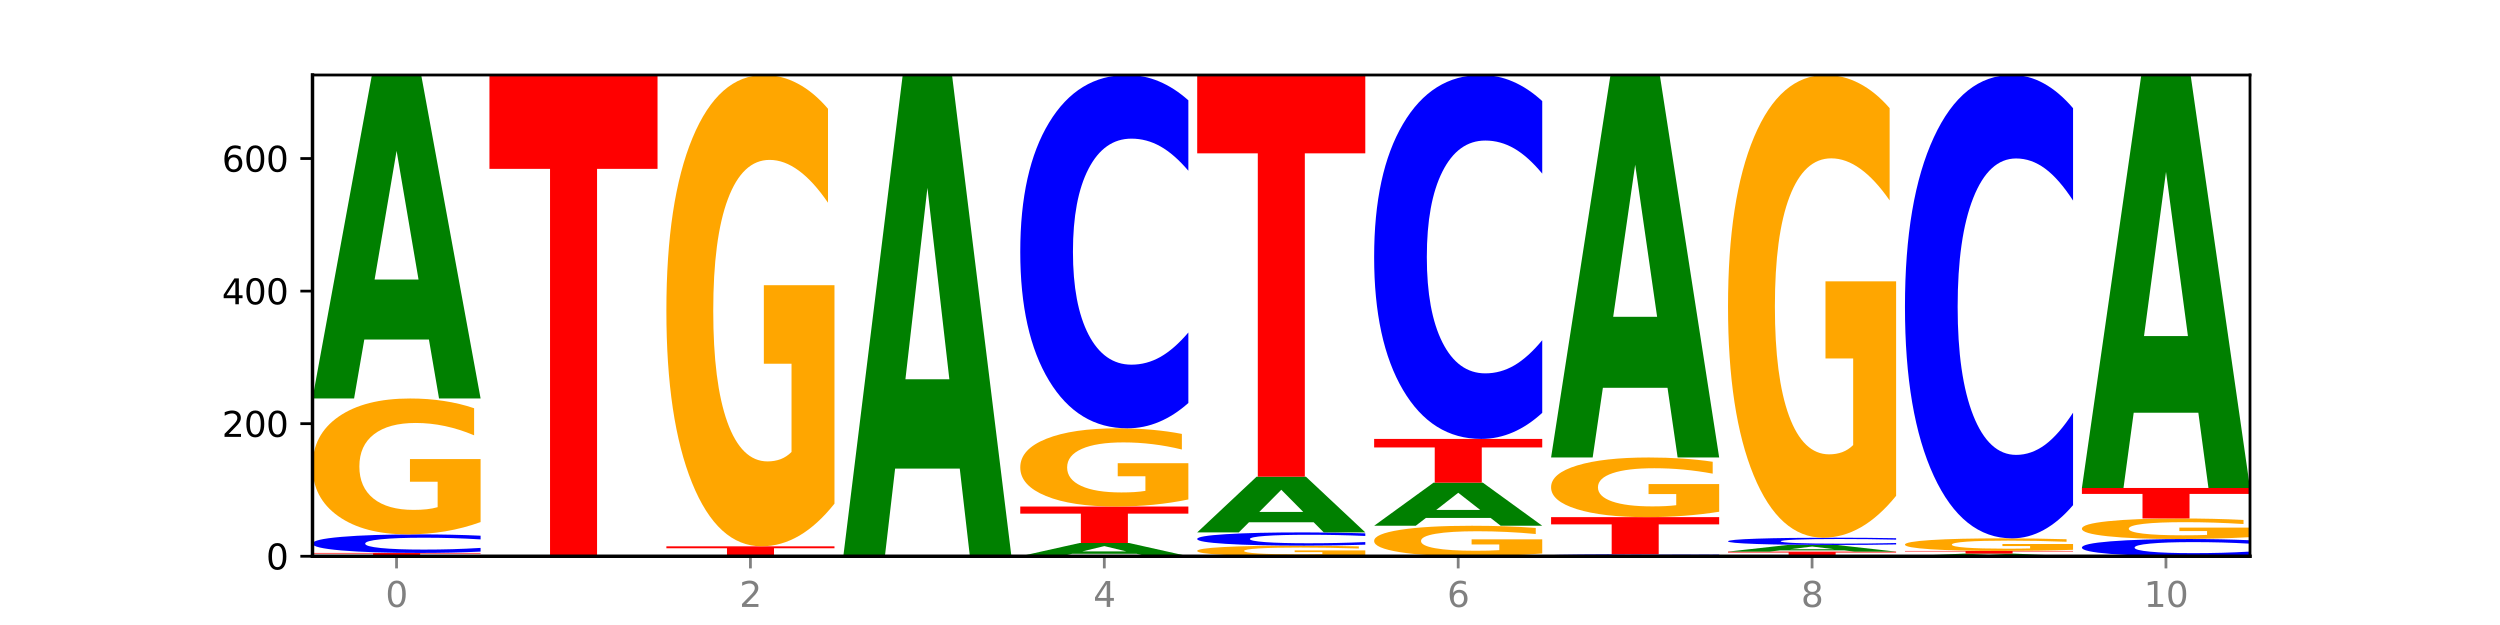 <?xml version="1.0" encoding="utf-8" standalone="no"?>
<!DOCTYPE svg PUBLIC "-//W3C//DTD SVG 1.1//EN"
  "http://www.w3.org/Graphics/SVG/1.1/DTD/svg11.dtd">
<svg xmlns:xlink="http://www.w3.org/1999/xlink" width="720pt" height="180pt" viewBox="0 0 720 180" xmlns="http://www.w3.org/2000/svg" version="1.1">
 <defs>
  <style type="text/css">*{stroke-linejoin: round; stroke-linecap: butt}</style>
 </defs>
 <g id="figure_1">
  <g id="patch_1">
   <path d="M 0 180 
L 720 180 
L 720 0 
L 0 0 
z
" style="fill: #ffffff"/>
  </g>
  <g id="axes_1">
   <g id="patch_2">
    <path d="M 90 160.2 
L 648 160.2 
L 648 21.6 
L 90 21.6 
z
" style="fill: #ffffff"/>
   </g>
   <g id="line2d_1">
    <path d="M 90 160.2 
L 648 160.2 
" clip-path="url(#p9a2ab669f5)" style="fill: none; stroke: #000000; stroke-width: 0.5; stroke-linecap: square"/>
   </g>
   <g id="patch_3">
    <path d="M 90 159.245 
L 138.411 159.245 
L 138.411 159.432 
L 120.994 159.432 
L 120.994 160.2 
L 107.45 160.2 
L 107.45 159.432 
L 90 159.432 
L 90 159.245 
z
" clip-path="url(#p9a2ab669f5)" style="fill: #ff0000"/>
   </g>
   <g id="patch_4">
    <path d="M 138.411 158.862 
Q 134.361 159.052 129.983 159.148 
Q 125.604 159.245 120.835 159.245 
Q 106.613 159.245 98.306 158.526 
Q 90 157.806 90 156.574 
Q 90 155.339 98.306 154.62 
Q 106.613 153.9 120.835 153.9 
Q 125.604 153.9 129.983 153.997 
Q 134.361 154.093 138.411 154.283 
L 138.411 155.349 
Q 134.325 155.097 130.361 154.98 
Q 126.397 154.863 122.018 154.863 
Q 114.163 154.863 109.662 155.319 
Q 105.173 155.774 105.173 156.574 
Q 105.173 157.372 109.662 157.828 
Q 114.163 158.283 122.018 158.283 
Q 126.397 158.283 130.361 158.166 
Q 134.325 158.047 138.411 157.796 
L 138.411 158.862 
z
" clip-path="url(#p9a2ab669f5)" style="fill: #0000ff"/>
   </g>
   <g id="patch_5">
    <path d="M 138.411 150.359 
Q 133.529 152.13 128.277 153.019 
Q 123.026 153.9 117.428 153.9 
Q 104.777 153.9 97.389 148.629 
Q 90 143.358 90 134.344 
Q 90 125.225 97.519 119.994 
Q 105.048 114.764 118.144 114.764 
Q 123.189 114.764 127.811 115.475 
Q 132.444 116.178 136.545 117.569 
L 136.545 125.37 
Q 132.313 123.584 128.126 122.702 
Q 123.938 121.813 119.728 121.813 
Q 111.938 121.813 107.717 125.063 
Q 103.497 128.305 103.497 134.344 
Q 103.497 140.326 107.566 143.592 
Q 111.634 146.85 119.12 146.85 
Q 121.16 146.85 122.907 146.665 
Q 124.654 146.47 126.042 146.066 
L 126.042 138.742 
L 118.068 138.742 
L 118.068 132.218 
L 138.411 132.218 
L 138.411 150.359 
z
" clip-path="url(#p9a2ab669f5)" style="fill: #ffa600"/>
   </g>
   <g id="patch_6">
    <path d="M 123.534 97.792 
L 104.916 97.792 
L 101.977 114.764 
L 90 114.764 
L 107.104 21.6 
L 121.307 21.6 
L 138.411 114.764 
L 126.444 114.764 
L 123.534 97.792 
z
M 107.886 80.501 
L 120.535 80.501 
L 114.22 43.443 
L 107.886 80.501 
z
" clip-path="url(#p9a2ab669f5)" style="fill: #008000"/>
   </g>
   <g id="patch_7">
    <path d="M 140.959 21.6 
L 189.37 21.6 
L 189.37 48.631 
L 171.953 48.631 
L 171.953 160.2 
L 158.409 160.2 
L 158.409 48.631 
L 140.959 48.631 
L 140.959 21.6 
z
" clip-path="url(#p9a2ab669f5)" style="fill: #ff0000"/>
   </g>
   <g id="patch_8">
    <path d="M 191.918 157.336 
L 240.329 157.336 
L 240.329 157.895 
L 222.912 157.895 
L 222.912 160.2 
L 209.368 160.2 
L 209.368 157.895 
L 191.918 157.895 
L 191.918 157.336 
z
" clip-path="url(#p9a2ab669f5)" style="fill: #ff0000"/>
   </g>
   <g id="patch_9">
    <path d="M 240.329 145.055 
Q 235.446 151.196 230.195 154.28 
Q 224.944 157.336 219.346 157.336 
Q 206.695 157.336 199.306 139.055 
Q 191.918 120.774 191.918 89.51 
Q 191.918 57.882 199.437 39.741 
Q 206.966 21.6 220.062 21.6 
Q 225.107 21.6 229.729 24.067 
Q 234.361 26.507 238.463 31.33 
L 238.463 58.387 
Q 234.231 52.19 230.043 49.134 
Q 225.855 46.05 221.646 46.05 
Q 213.856 46.05 209.635 57.322 
Q 205.415 68.565 205.415 89.51 
Q 205.415 110.259 209.483 121.587 
Q 213.552 132.886 221.038 132.886 
Q 223.078 132.886 224.825 132.242 
Q 226.571 131.569 227.96 130.167 
L 227.96 104.763 
L 219.986 104.763 
L 219.986 82.136 
L 240.329 82.136 
L 240.329 145.055 
z
" clip-path="url(#p9a2ab669f5)" style="fill: #ffa600"/>
   </g>
   <g id="patch_10">
    <path d="M 276.411 134.951 
L 257.793 134.951 
L 254.853 160.2 
L 242.877 160.2 
L 259.98 21.6 
L 274.184 21.6 
L 291.288 160.2 
L 279.321 160.2 
L 276.411 134.951 
z
M 260.762 109.228 
L 273.412 109.228 
L 267.097 54.096 
L 260.762 109.228 
z
" clip-path="url(#p9a2ab669f5)" style="fill: #008000"/>
   </g>
   <g id="patch_11">
    <path d="M 327.37 159.504 
L 308.752 159.504 
L 305.812 160.2 
L 293.836 160.2 
L 310.939 156.382 
L 325.143 156.382 
L 342.247 160.2 
L 330.28 160.2 
L 327.37 159.504 
z
M 311.721 158.796 
L 324.371 158.796 
L 318.056 157.277 
L 311.721 158.796 
z
" clip-path="url(#p9a2ab669f5)" style="fill: #008000"/>
   </g>
   <g id="patch_12">
    <path d="M 293.836 145.882 
L 342.247 145.882 
L 342.247 147.93 
L 324.83 147.93 
L 324.83 156.382 
L 311.286 156.382 
L 311.286 147.93 
L 293.836 147.93 
L 293.836 145.882 
z
" clip-path="url(#p9a2ab669f5)" style="fill: #ff0000"/>
   </g>
   <g id="patch_13">
    <path d="M 342.247 143.844 
Q 337.364 144.863 332.113 145.375 
Q 326.862 145.882 321.263 145.882 
Q 308.613 145.882 301.224 142.848 
Q 293.836 139.814 293.836 134.625 
Q 293.836 129.376 301.354 126.365 
Q 308.884 123.355 321.98 123.355 
Q 327.025 123.355 331.647 123.764 
Q 336.279 124.169 340.38 124.969 
L 340.38 129.46 
Q 336.149 128.431 331.961 127.924 
Q 327.773 127.412 323.564 127.412 
Q 315.774 127.412 311.553 129.283 
Q 307.333 131.149 307.333 134.625 
Q 307.333 138.069 311.401 139.949 
Q 315.47 141.824 322.956 141.824 
Q 324.996 141.824 326.742 141.717 
Q 328.489 141.605 329.878 141.373 
L 329.878 137.157 
L 321.904 137.157 
L 321.904 133.401 
L 342.247 133.401 
L 342.247 143.844 
z
" clip-path="url(#p9a2ab669f5)" style="fill: #ffa600"/>
   </g>
   <g id="patch_14">
    <path d="M 342.247 116.061 
Q 338.197 119.676 333.818 121.505 
Q 329.439 123.355 324.67 123.355 
Q 310.448 123.355 302.142 109.65 
Q 293.836 95.945 293.836 72.509 
Q 293.836 48.988 302.142 35.305 
Q 310.448 21.6 324.67 21.6 
Q 329.439 21.6 333.818 23.45 
Q 338.197 25.278 342.247 28.894 
L 342.247 49.177 
Q 338.16 44.385 334.196 42.157 
Q 330.232 39.929 325.853 39.929 
Q 317.998 39.929 313.498 48.61 
Q 309.009 57.27 309.009 72.509 
Q 309.009 87.685 313.498 96.366 
Q 317.998 105.026 325.853 105.026 
Q 330.232 105.026 334.196 102.798 
Q 338.16 100.549 342.247 95.756 
L 342.247 116.061 
z
" clip-path="url(#p9a2ab669f5)" style="fill: #0000ff"/>
   </g>
   <g id="patch_15">
    <path d="M 393.205 159.924 
Q 388.323 160.062 383.072 160.131 
Q 377.821 160.2 372.222 160.2 
Q 359.572 160.2 352.183 159.789 
Q 344.795 159.377 344.795 158.674 
Q 344.795 157.962 352.313 157.554 
Q 359.843 157.145 372.938 157.145 
Q 377.983 157.145 382.605 157.201 
Q 387.238 157.256 391.339 157.364 
L 391.339 157.973 
Q 387.108 157.834 382.92 157.765 
Q 378.732 157.696 374.522 157.696 
Q 366.732 157.696 362.512 157.949 
Q 358.291 158.202 358.291 158.674 
Q 358.291 159.141 362.36 159.396 
Q 366.429 159.65 373.915 159.65 
Q 375.955 159.65 377.701 159.635 
Q 379.448 159.62 380.837 159.589 
L 380.837 159.017 
L 372.862 159.017 
L 372.862 158.508 
L 393.205 158.508 
L 393.205 159.924 
z
" clip-path="url(#p9a2ab669f5)" style="fill: #ffa600"/>
   </g>
   <g id="patch_16">
    <path d="M 393.205 156.872 
Q 389.156 157.007 384.777 157.076 
Q 380.398 157.145 375.629 157.145 
Q 361.407 157.145 353.101 156.631 
Q 344.795 156.117 344.795 155.238 
Q 344.795 154.355 353.101 153.842 
Q 361.407 153.327 375.629 153.327 
Q 380.398 153.327 384.777 153.397 
Q 389.156 153.465 393.205 153.601 
L 393.205 154.362 
Q 389.119 154.182 385.155 154.099 
Q 381.191 154.015 376.812 154.015 
Q 368.957 154.015 364.457 154.341 
Q 359.968 154.666 359.968 155.238 
Q 359.968 155.807 364.457 156.133 
Q 368.957 156.458 376.812 156.458 
Q 381.191 156.458 385.155 156.374 
Q 389.119 156.29 393.205 156.11 
L 393.205 156.872 
z
" clip-path="url(#p9a2ab669f5)" style="fill: #0000ff"/>
   </g>
   <g id="patch_17">
    <path d="M 378.329 150.406 
L 359.711 150.406 
L 356.771 153.327 
L 344.795 153.327 
L 361.898 137.291 
L 376.102 137.291 
L 393.205 153.327 
L 381.239 153.327 
L 378.329 150.406 
z
M 362.68 147.43 
L 375.33 147.43 
L 369.015 141.051 
L 362.68 147.43 
z
" clip-path="url(#p9a2ab669f5)" style="fill: #008000"/>
   </g>
   <g id="patch_18">
    <path d="M 344.795 21.6 
L 393.205 21.6 
L 393.205 44.163 
L 375.789 44.163 
L 375.789 137.291 
L 362.245 137.291 
L 362.245 44.163 
L 344.795 44.163 
L 344.795 21.6 
z
" clip-path="url(#p9a2ab669f5)" style="fill: #ff0000"/>
   </g>
   <g id="patch_19">
    <path d="M 444.164 159.405 
Q 439.282 159.803 434.031 160.002 
Q 428.78 160.2 423.181 160.2 
Q 410.531 160.2 403.142 159.017 
Q 395.753 157.834 395.753 155.812 
Q 395.753 153.766 403.272 152.592 
Q 410.802 151.418 423.897 151.418 
Q 428.942 151.418 433.564 151.578 
Q 438.197 151.736 442.298 152.048 
L 442.298 153.798 
Q 438.067 153.397 433.879 153.2 
Q 429.691 153 425.481 153 
Q 417.691 153 413.471 153.729 
Q 409.25 154.457 409.25 155.812 
Q 409.25 157.154 413.319 157.887 
Q 417.388 158.618 424.874 158.618 
Q 426.914 158.618 428.66 158.576 
Q 430.407 158.533 431.796 158.442 
L 431.796 156.799 
L 423.821 156.799 
L 423.821 155.335 
L 444.164 155.335 
L 444.164 159.405 
z
" clip-path="url(#p9a2ab669f5)" style="fill: #ffa600"/>
   </g>
   <g id="patch_20">
    <path d="M 429.288 149.158 
L 410.67 149.158 
L 407.73 151.418 
L 395.753 151.418 
L 412.857 139.009 
L 427.061 139.009 
L 444.164 151.418 
L 432.198 151.418 
L 429.288 149.158 
z
M 413.639 146.855 
L 426.289 146.855 
L 419.974 141.919 
L 413.639 146.855 
z
" clip-path="url(#p9a2ab669f5)" style="fill: #008000"/>
   </g>
   <g id="patch_21">
    <path d="M 395.753 126.409 
L 444.164 126.409 
L 444.164 128.866 
L 426.748 128.866 
L 426.748 139.009 
L 413.204 139.009 
L 413.204 128.866 
L 395.753 128.866 
L 395.753 126.409 
z
" clip-path="url(#p9a2ab669f5)" style="fill: #ff0000"/>
   </g>
   <g id="patch_22">
    <path d="M 444.164 118.896 
Q 440.115 122.62 435.736 124.504 
Q 431.357 126.409 426.588 126.409 
Q 412.366 126.409 404.06 112.293 
Q 395.753 98.177 395.753 74.037 
Q 395.753 49.81 404.06 35.716 
Q 412.366 21.6 426.588 21.6 
Q 431.357 21.6 435.736 23.505 
Q 440.115 25.389 444.164 29.113 
L 444.164 50.005 
Q 440.078 45.069 436.114 42.774 
Q 432.15 40.479 427.771 40.479 
Q 419.916 40.479 415.415 49.421 
Q 410.927 58.341 410.927 74.037 
Q 410.927 89.669 415.415 98.61 
Q 419.916 107.53 427.771 107.53 
Q 432.15 107.53 436.114 105.235 
Q 440.078 102.919 444.164 97.982 
L 444.164 118.896 
z
" clip-path="url(#p9a2ab669f5)" style="fill: #0000ff"/>
   </g>
   <g id="patch_23">
    <path d="M 495.123 160.159 
Q 491.074 160.179 486.695 160.19 
Q 482.316 160.2 477.547 160.2 
Q 463.325 160.2 455.019 160.123 
Q 446.712 160.046 446.712 159.914 
Q 446.712 159.781 455.019 159.704 
Q 463.325 159.627 477.547 159.627 
Q 482.316 159.627 486.695 159.638 
Q 491.074 159.648 495.123 159.668 
L 495.123 159.782 
Q 491.037 159.756 487.073 159.743 
Q 483.109 159.73 478.73 159.73 
Q 470.875 159.73 466.374 159.779 
Q 461.886 159.828 461.886 159.914 
Q 461.886 159.999 466.374 160.048 
Q 470.875 160.097 478.73 160.097 
Q 483.109 160.097 487.073 160.084 
Q 491.037 160.072 495.123 160.045 
L 495.123 160.159 
z
" clip-path="url(#p9a2ab669f5)" style="fill: #0000ff"/>
   </g>
   <g id="patch_24">
    <path d="M 446.712 148.936 
L 495.123 148.936 
L 495.123 151.021 
L 477.707 151.021 
L 477.707 159.627 
L 464.163 159.627 
L 464.163 151.021 
L 446.712 151.021 
L 446.712 148.936 
z
" clip-path="url(#p9a2ab669f5)" style="fill: #ff0000"/>
   </g>
   <g id="patch_25">
    <path d="M 495.123 147.382 
Q 490.241 148.159 484.99 148.549 
Q 479.739 148.936 474.14 148.936 
Q 461.489 148.936 454.101 146.622 
Q 446.712 144.308 446.712 140.351 
Q 446.712 136.347 454.231 134.051 
Q 461.761 131.755 474.856 131.755 
Q 479.901 131.755 484.523 132.067 
Q 489.156 132.376 493.257 132.986 
L 493.257 136.411 
Q 489.026 135.627 484.838 135.24 
Q 480.65 134.849 476.44 134.849 
Q 468.65 134.849 464.43 136.276 
Q 460.209 137.7 460.209 140.351 
Q 460.209 142.977 464.278 144.411 
Q 468.346 145.841 475.833 145.841 
Q 477.872 145.841 479.619 145.76 
Q 481.366 145.675 482.755 145.497 
L 482.755 142.282 
L 474.78 142.282 
L 474.78 139.417 
L 495.123 139.417 
L 495.123 147.382 
z
" clip-path="url(#p9a2ab669f5)" style="fill: #ffa600"/>
   </g>
   <g id="patch_26">
    <path d="M 480.247 111.688 
L 461.629 111.688 
L 458.689 131.755 
L 446.712 131.755 
L 463.816 21.6 
L 478.02 21.6 
L 495.123 131.755 
L 483.157 131.755 
L 480.247 111.688 
z
M 464.598 91.243 
L 477.248 91.243 
L 470.933 47.427 
L 464.598 91.243 
z
" clip-path="url(#p9a2ab669f5)" style="fill: #008000"/>
   </g>
   <g id="patch_27">
    <path d="M 497.671 158.864 
L 546.082 158.864 
L 546.082 159.124 
L 528.666 159.124 
L 528.666 160.2 
L 515.122 160.2 
L 515.122 159.124 
L 497.671 159.124 
L 497.671 158.864 
z
" clip-path="url(#p9a2ab669f5)" style="fill: #ff0000"/>
   </g>
   <g id="patch_28">
    <path d="M 531.206 158.516 
L 512.587 158.516 
L 509.648 158.864 
L 497.671 158.864 
L 514.775 156.955 
L 528.979 156.955 
L 546.082 158.864 
L 534.116 158.864 
L 531.206 158.516 
z
M 515.557 158.162 
L 528.206 158.162 
L 521.892 157.402 
L 515.557 158.162 
z
" clip-path="url(#p9a2ab669f5)" style="fill: #008000"/>
   </g>
   <g id="patch_29">
    <path d="M 546.082 156.804 
Q 542.033 156.879 537.654 156.916 
Q 533.275 156.955 528.506 156.955 
Q 514.284 156.955 505.978 156.672 
Q 497.671 156.389 497.671 155.905 
Q 497.671 155.42 505.978 155.137 
Q 514.284 154.855 528.506 154.855 
Q 533.275 154.855 537.654 154.893 
Q 542.033 154.93 546.082 155.005 
L 546.082 155.424 
Q 541.996 155.325 538.032 155.279 
Q 534.068 155.233 529.689 155.233 
Q 521.834 155.233 517.333 155.412 
Q 512.845 155.591 512.845 155.905 
Q 512.845 156.218 517.333 156.398 
Q 521.834 156.576 529.689 156.576 
Q 534.068 156.576 538.032 156.53 
Q 541.996 156.484 546.082 156.385 
L 546.082 156.804 
z
" clip-path="url(#p9a2ab669f5)" style="fill: #0000ff"/>
   </g>
   <g id="patch_30">
    <path d="M 546.082 142.798 
Q 541.2 148.826 535.949 151.854 
Q 530.697 154.855 525.099 154.855 
Q 512.448 154.855 505.06 136.907 
Q 497.671 118.96 497.671 88.269 
Q 497.671 57.219 505.19 39.409 
Q 512.72 21.6 525.815 21.6 
Q 530.86 21.6 535.482 24.022 
Q 540.115 26.417 544.216 31.152 
L 544.216 57.714 
Q 539.985 51.631 535.797 48.631 
Q 531.609 45.603 527.399 45.603 
Q 519.609 45.603 515.389 56.668 
Q 511.168 67.706 511.168 88.269 
Q 511.168 108.638 515.237 119.759 
Q 519.305 130.852 526.792 130.852 
Q 528.831 130.852 530.578 130.219 
Q 532.325 129.558 533.714 128.182 
L 533.714 103.243 
L 525.739 103.243 
L 525.739 81.029 
L 546.082 81.029 
L 546.082 142.798 
z
" clip-path="url(#p9a2ab669f5)" style="fill: #ffa600"/>
   </g>
   <g id="patch_31">
    <path d="M 582.164 160.061 
L 563.546 160.061 
L 560.607 160.2 
L 548.63 160.2 
L 565.734 159.436 
L 579.937 159.436 
L 597.041 160.2 
L 585.074 160.2 
L 582.164 160.061 
z
M 566.516 159.919 
L 579.165 159.919 
L 572.85 159.615 
L 566.516 159.919 
z
" clip-path="url(#p9a2ab669f5)" style="fill: #008000"/>
   </g>
   <g id="patch_32">
    <path d="M 548.63 158.673 
L 597.041 158.673 
L 597.041 158.822 
L 579.624 158.822 
L 579.624 159.436 
L 566.081 159.436 
L 566.081 158.822 
L 548.63 158.822 
L 548.63 158.673 
z
" clip-path="url(#p9a2ab669f5)" style="fill: #ff0000"/>
   </g>
   <g id="patch_33">
    <path d="M 597.041 158.345 
Q 592.159 158.509 586.908 158.591 
Q 581.656 158.673 576.058 158.673 
Q 563.407 158.673 556.019 158.184 
Q 548.63 157.696 548.63 156.86 
Q 548.63 156.015 556.149 155.53 
Q 563.679 155.045 576.774 155.045 
Q 581.819 155.045 586.441 155.111 
Q 591.074 155.177 595.175 155.305 
L 595.175 156.029 
Q 590.944 155.863 586.756 155.781 
Q 582.568 155.699 578.358 155.699 
Q 570.568 155.699 566.348 156 
Q 562.127 156.301 562.127 156.86 
Q 562.127 157.415 566.196 157.717 
Q 570.264 158.019 577.75 158.019 
Q 579.79 158.019 581.537 158.002 
Q 583.284 157.984 584.673 157.947 
L 584.673 157.268 
L 576.698 157.268 
L 576.698 156.663 
L 597.041 156.663 
L 597.041 158.345 
z
" clip-path="url(#p9a2ab669f5)" style="fill: #ffa600"/>
   </g>
   <g id="patch_34">
    <path d="M 597.041 145.48 
Q 592.992 150.221 588.613 152.62 
Q 584.234 155.045 579.465 155.045 
Q 565.243 155.045 556.936 137.073 
Q 548.63 119.1 548.63 88.364 
Q 548.63 57.518 556.936 39.573 
Q 565.243 21.6 579.465 21.6 
Q 584.234 21.6 588.613 24.026 
Q 592.992 26.424 597.041 31.165 
L 597.041 57.766 
Q 592.955 51.481 588.991 48.559 
Q 585.027 45.637 580.648 45.637 
Q 572.793 45.637 568.292 57.022 
Q 563.804 68.379 563.804 88.364 
Q 563.804 108.266 568.292 119.651 
Q 572.793 131.008 580.648 131.008 
Q 585.027 131.008 588.991 128.086 
Q 592.955 125.137 597.041 118.852 
L 597.041 145.48 
z
" clip-path="url(#p9a2ab669f5)" style="fill: #0000ff"/>
   </g>
   <g id="patch_35">
    <path d="M 648 159.844 
Q 643.951 160.021 639.572 160.11 
Q 635.193 160.2 630.424 160.2 
Q 616.202 160.2 607.895 159.531 
Q 599.589 158.863 599.589 157.72 
Q 599.589 156.572 607.895 155.905 
Q 616.202 155.236 630.424 155.236 
Q 635.193 155.236 639.572 155.327 
Q 643.951 155.416 648 155.592 
L 648 156.582 
Q 643.914 156.348 639.95 156.239 
Q 635.986 156.13 631.607 156.13 
Q 623.752 156.13 619.251 156.554 
Q 614.762 156.976 614.762 157.72 
Q 614.762 158.46 619.251 158.883 
Q 623.752 159.306 631.607 159.306 
Q 635.986 159.306 639.95 159.197 
Q 643.914 159.088 648 158.854 
L 648 159.844 
z
" clip-path="url(#p9a2ab669f5)" style="fill: #0000ff"/>
   </g>
   <g id="patch_36">
    <path d="M 648 154.701 
Q 643.118 154.969 637.866 155.103 
Q 632.615 155.236 627.017 155.236 
Q 614.366 155.236 606.978 154.439 
Q 599.589 153.642 599.589 152.279 
Q 599.589 150.9 607.108 150.109 
Q 614.637 149.318 627.733 149.318 
Q 632.778 149.318 637.4 149.426 
Q 642.033 149.532 646.134 149.742 
L 646.134 150.922 
Q 641.903 150.652 637.715 150.519 
Q 633.527 150.384 629.317 150.384 
Q 621.527 150.384 617.306 150.876 
Q 613.086 151.366 613.086 152.279 
Q 613.086 153.184 617.155 153.678 
Q 621.223 154.17 628.709 154.17 
Q 630.749 154.17 632.496 154.142 
Q 634.243 154.113 635.631 154.052 
L 635.631 152.944 
L 627.657 152.944 
L 627.657 151.958 
L 648 151.958 
L 648 154.701 
z
" clip-path="url(#p9a2ab669f5)" style="fill: #ffa600"/>
   </g>
   <g id="patch_37">
    <path d="M 599.589 140.536 
L 648 140.536 
L 648 142.249 
L 630.583 142.249 
L 630.583 149.318 
L 617.04 149.318 
L 617.04 142.249 
L 599.589 142.249 
L 599.589 140.536 
z
" clip-path="url(#p9a2ab669f5)" style="fill: #ff0000"/>
   </g>
   <g id="patch_38">
    <path d="M 633.123 118.87 
L 614.505 118.87 
L 611.566 140.536 
L 599.589 140.536 
L 616.693 21.6 
L 630.896 21.6 
L 648 140.536 
L 636.033 140.536 
L 633.123 118.87 
z
M 617.475 96.796 
L 630.124 96.796 
L 623.809 49.486 
L 617.475 96.796 
z
" clip-path="url(#p9a2ab669f5)" style="fill: #008000"/>
   </g>
   <g id="matplotlib.axis_1">
    <g id="xtick_1">
     <g id="line2d_2">
      <defs>
       <path id="m0f303c2da9" d="M 0 0 
L 0 3.5 
" style="stroke: #808080; stroke-width: 0.8"/>
      </defs>
      <g>
       <use xlink:href="#m0f303c2da9" x="114.205" y="160.2" style="fill: #808080; stroke: #808080; stroke-width: 0.8"/>
      </g>
     </g>
     <g id="text_1">
      <!-- 0 -->
      <g style="fill: #808080" transform="translate(111.024 174.798) scale(0.1 -0.1)">
       <defs>
        <path id="DejaVuSans-30" d="M 2034 4250 
Q 1547 4250 1301 3770 
Q 1056 3291 1056 2328 
Q 1056 1369 1301 889 
Q 1547 409 2034 409 
Q 2525 409 2770 889 
Q 3016 1369 3016 2328 
Q 3016 3291 2770 3770 
Q 2525 4250 2034 4250 
z
M 2034 4750 
Q 2819 4750 3233 4129 
Q 3647 3509 3647 2328 
Q 3647 1150 3233 529 
Q 2819 -91 2034 -91 
Q 1250 -91 836 529 
Q 422 1150 422 2328 
Q 422 3509 836 4129 
Q 1250 4750 2034 4750 
z
" transform="scale(0.016)"/>
       </defs>
       <use xlink:href="#DejaVuSans-30"/>
      </g>
     </g>
    </g>
    <g id="xtick_2">
     <g id="line2d_3">
      <g>
       <use xlink:href="#m0f303c2da9" x="216.123" y="160.2" style="fill: #808080; stroke: #808080; stroke-width: 0.8"/>
      </g>
     </g>
     <g id="text_2">
      <!-- 2 -->
      <g style="fill: #808080" transform="translate(212.942 174.798) scale(0.1 -0.1)">
       <defs>
        <path id="DejaVuSans-32" d="M 1228 531 
L 3431 531 
L 3431 0 
L 469 0 
L 469 531 
Q 828 903 1448 1529 
Q 2069 2156 2228 2338 
Q 2531 2678 2651 2914 
Q 2772 3150 2772 3378 
Q 2772 3750 2511 3984 
Q 2250 4219 1831 4219 
Q 1534 4219 1204 4116 
Q 875 4013 500 3803 
L 500 4441 
Q 881 4594 1212 4672 
Q 1544 4750 1819 4750 
Q 2544 4750 2975 4387 
Q 3406 4025 3406 3419 
Q 3406 3131 3298 2873 
Q 3191 2616 2906 2266 
Q 2828 2175 2409 1742 
Q 1991 1309 1228 531 
z
" transform="scale(0.016)"/>
       </defs>
       <use xlink:href="#DejaVuSans-32"/>
      </g>
     </g>
    </g>
    <g id="xtick_3">
     <g id="line2d_4">
      <g>
       <use xlink:href="#m0f303c2da9" x="318.041" y="160.2" style="fill: #808080; stroke: #808080; stroke-width: 0.8"/>
      </g>
     </g>
     <g id="text_3">
      <!-- 4 -->
      <g style="fill: #808080" transform="translate(314.86 174.798) scale(0.1 -0.1)">
       <defs>
        <path id="DejaVuSans-34" d="M 2419 4116 
L 825 1625 
L 2419 1625 
L 2419 4116 
z
M 2253 4666 
L 3047 4666 
L 3047 1625 
L 3713 1625 
L 3713 1100 
L 3047 1100 
L 3047 0 
L 2419 0 
L 2419 1100 
L 313 1100 
L 313 1709 
L 2253 4666 
z
" transform="scale(0.016)"/>
       </defs>
       <use xlink:href="#DejaVuSans-34"/>
      </g>
     </g>
    </g>
    <g id="xtick_4">
     <g id="line2d_5">
      <g>
       <use xlink:href="#m0f303c2da9" x="419.959" y="160.2" style="fill: #808080; stroke: #808080; stroke-width: 0.8"/>
      </g>
     </g>
     <g id="text_4">
      <!-- 6 -->
      <g style="fill: #808080" transform="translate(416.778 174.798) scale(0.1 -0.1)">
       <defs>
        <path id="DejaVuSans-36" d="M 2113 2584 
Q 1688 2584 1439 2293 
Q 1191 2003 1191 1497 
Q 1191 994 1439 701 
Q 1688 409 2113 409 
Q 2538 409 2786 701 
Q 3034 994 3034 1497 
Q 3034 2003 2786 2293 
Q 2538 2584 2113 2584 
z
M 3366 4563 
L 3366 3988 
Q 3128 4100 2886 4159 
Q 2644 4219 2406 4219 
Q 1781 4219 1451 3797 
Q 1122 3375 1075 2522 
Q 1259 2794 1537 2939 
Q 1816 3084 2150 3084 
Q 2853 3084 3261 2657 
Q 3669 2231 3669 1497 
Q 3669 778 3244 343 
Q 2819 -91 2113 -91 
Q 1303 -91 875 529 
Q 447 1150 447 2328 
Q 447 3434 972 4092 
Q 1497 4750 2381 4750 
Q 2619 4750 2861 4703 
Q 3103 4656 3366 4563 
z
" transform="scale(0.016)"/>
       </defs>
       <use xlink:href="#DejaVuSans-36"/>
      </g>
     </g>
    </g>
    <g id="xtick_5">
     <g id="line2d_6">
      <g>
       <use xlink:href="#m0f303c2da9" x="521.877" y="160.2" style="fill: #808080; stroke: #808080; stroke-width: 0.8"/>
      </g>
     </g>
     <g id="text_5">
      <!-- 8 -->
      <g style="fill: #808080" transform="translate(518.695 174.798) scale(0.1 -0.1)">
       <defs>
        <path id="DejaVuSans-38" d="M 2034 2216 
Q 1584 2216 1326 1975 
Q 1069 1734 1069 1313 
Q 1069 891 1326 650 
Q 1584 409 2034 409 
Q 2484 409 2743 651 
Q 3003 894 3003 1313 
Q 3003 1734 2745 1975 
Q 2488 2216 2034 2216 
z
M 1403 2484 
Q 997 2584 770 2862 
Q 544 3141 544 3541 
Q 544 4100 942 4425 
Q 1341 4750 2034 4750 
Q 2731 4750 3128 4425 
Q 3525 4100 3525 3541 
Q 3525 3141 3298 2862 
Q 3072 2584 2669 2484 
Q 3125 2378 3379 2068 
Q 3634 1759 3634 1313 
Q 3634 634 3220 271 
Q 2806 -91 2034 -91 
Q 1263 -91 848 271 
Q 434 634 434 1313 
Q 434 1759 690 2068 
Q 947 2378 1403 2484 
z
M 1172 3481 
Q 1172 3119 1398 2916 
Q 1625 2713 2034 2713 
Q 2441 2713 2670 2916 
Q 2900 3119 2900 3481 
Q 2900 3844 2670 4047 
Q 2441 4250 2034 4250 
Q 1625 4250 1398 4047 
Q 1172 3844 1172 3481 
z
" transform="scale(0.016)"/>
       </defs>
       <use xlink:href="#DejaVuSans-38"/>
      </g>
     </g>
    </g>
    <g id="xtick_6">
     <g id="line2d_7">
      <g>
       <use xlink:href="#m0f303c2da9" x="623.795" y="160.2" style="fill: #808080; stroke: #808080; stroke-width: 0.8"/>
      </g>
     </g>
     <g id="text_6">
      <!-- 10 -->
      <g style="fill: #808080" transform="translate(617.432 174.798) scale(0.1 -0.1)">
       <defs>
        <path id="DejaVuSans-31" d="M 794 531 
L 1825 531 
L 1825 4091 
L 703 3866 
L 703 4441 
L 1819 4666 
L 2450 4666 
L 2450 531 
L 3481 531 
L 3481 0 
L 794 0 
L 794 531 
z
" transform="scale(0.016)"/>
       </defs>
       <use xlink:href="#DejaVuSans-31"/>
       <use xlink:href="#DejaVuSans-30" x="63.623"/>
      </g>
     </g>
    </g>
   </g>
   <g id="matplotlib.axis_2">
    <g id="ytick_1">
     <g id="line2d_8">
      <defs>
       <path id="m964f6279e6" d="M 0 0 
L -3.5 0 
" style="stroke: #000000; stroke-width: 0.8"/>
      </defs>
      <g>
       <use xlink:href="#m964f6279e6" x="90" y="160.2" style="stroke: #000000; stroke-width: 0.8"/>
      </g>
     </g>
     <g id="text_7">
      <!-- 0 -->
      <g transform="translate(76.638 163.999) scale(0.1 -0.1)">
       <use xlink:href="#DejaVuSans-30"/>
      </g>
     </g>
    </g>
    <g id="ytick_2">
     <g id="line2d_9">
      <g>
       <use xlink:href="#m964f6279e6" x="90" y="122.018" style="stroke: #000000; stroke-width: 0.8"/>
      </g>
     </g>
     <g id="text_8">
      <!-- 200 -->
      <g transform="translate(63.913 125.817) scale(0.1 -0.1)">
       <use xlink:href="#DejaVuSans-32"/>
       <use xlink:href="#DejaVuSans-30" x="63.623"/>
       <use xlink:href="#DejaVuSans-30" x="127.246"/>
      </g>
     </g>
    </g>
    <g id="ytick_3">
     <g id="line2d_10">
      <g>
       <use xlink:href="#m964f6279e6" x="90" y="83.836" style="stroke: #000000; stroke-width: 0.8"/>
      </g>
     </g>
     <g id="text_9">
      <!-- 400 -->
      <g transform="translate(63.913 87.636) scale(0.1 -0.1)">
       <use xlink:href="#DejaVuSans-34"/>
       <use xlink:href="#DejaVuSans-30" x="63.623"/>
       <use xlink:href="#DejaVuSans-30" x="127.246"/>
      </g>
     </g>
    </g>
    <g id="ytick_4">
     <g id="line2d_11">
      <g>
       <use xlink:href="#m964f6279e6" x="90" y="45.655" style="stroke: #000000; stroke-width: 0.8"/>
      </g>
     </g>
     <g id="text_10">
      <!-- 600 -->
      <g transform="translate(63.913 49.454) scale(0.1 -0.1)">
       <use xlink:href="#DejaVuSans-36"/>
       <use xlink:href="#DejaVuSans-30" x="63.623"/>
       <use xlink:href="#DejaVuSans-30" x="127.246"/>
      </g>
     </g>
    </g>
   </g>
   <g id="patch_39">
    <path d="M 90 160.2 
L 90 21.6 
" style="fill: none; stroke: #000000; stroke-linejoin: miter; stroke-linecap: square"/>
   </g>
   <g id="patch_40">
    <path d="M 648 160.2 
L 648 21.6 
" style="fill: none; stroke: #000000; stroke-width: 0.8; stroke-linejoin: miter; stroke-linecap: square"/>
   </g>
   <g id="patch_41">
    <path d="M 90 160.2 
L 648 160.2 
" style="fill: none; stroke: #000000; stroke-linejoin: miter; stroke-linecap: square"/>
   </g>
   <g id="patch_42">
    <path d="M 90 21.6 
L 648 21.6 
" style="fill: none; stroke: #000000; stroke-width: 0.8; stroke-linejoin: miter; stroke-linecap: square"/>
   </g>
  </g>
 </g>
 <defs>
  <clipPath id="p9a2ab669f5">
   <rect x="90" y="21.6" width="558" height="138.6"/>
  </clipPath>
 </defs>
</svg>
